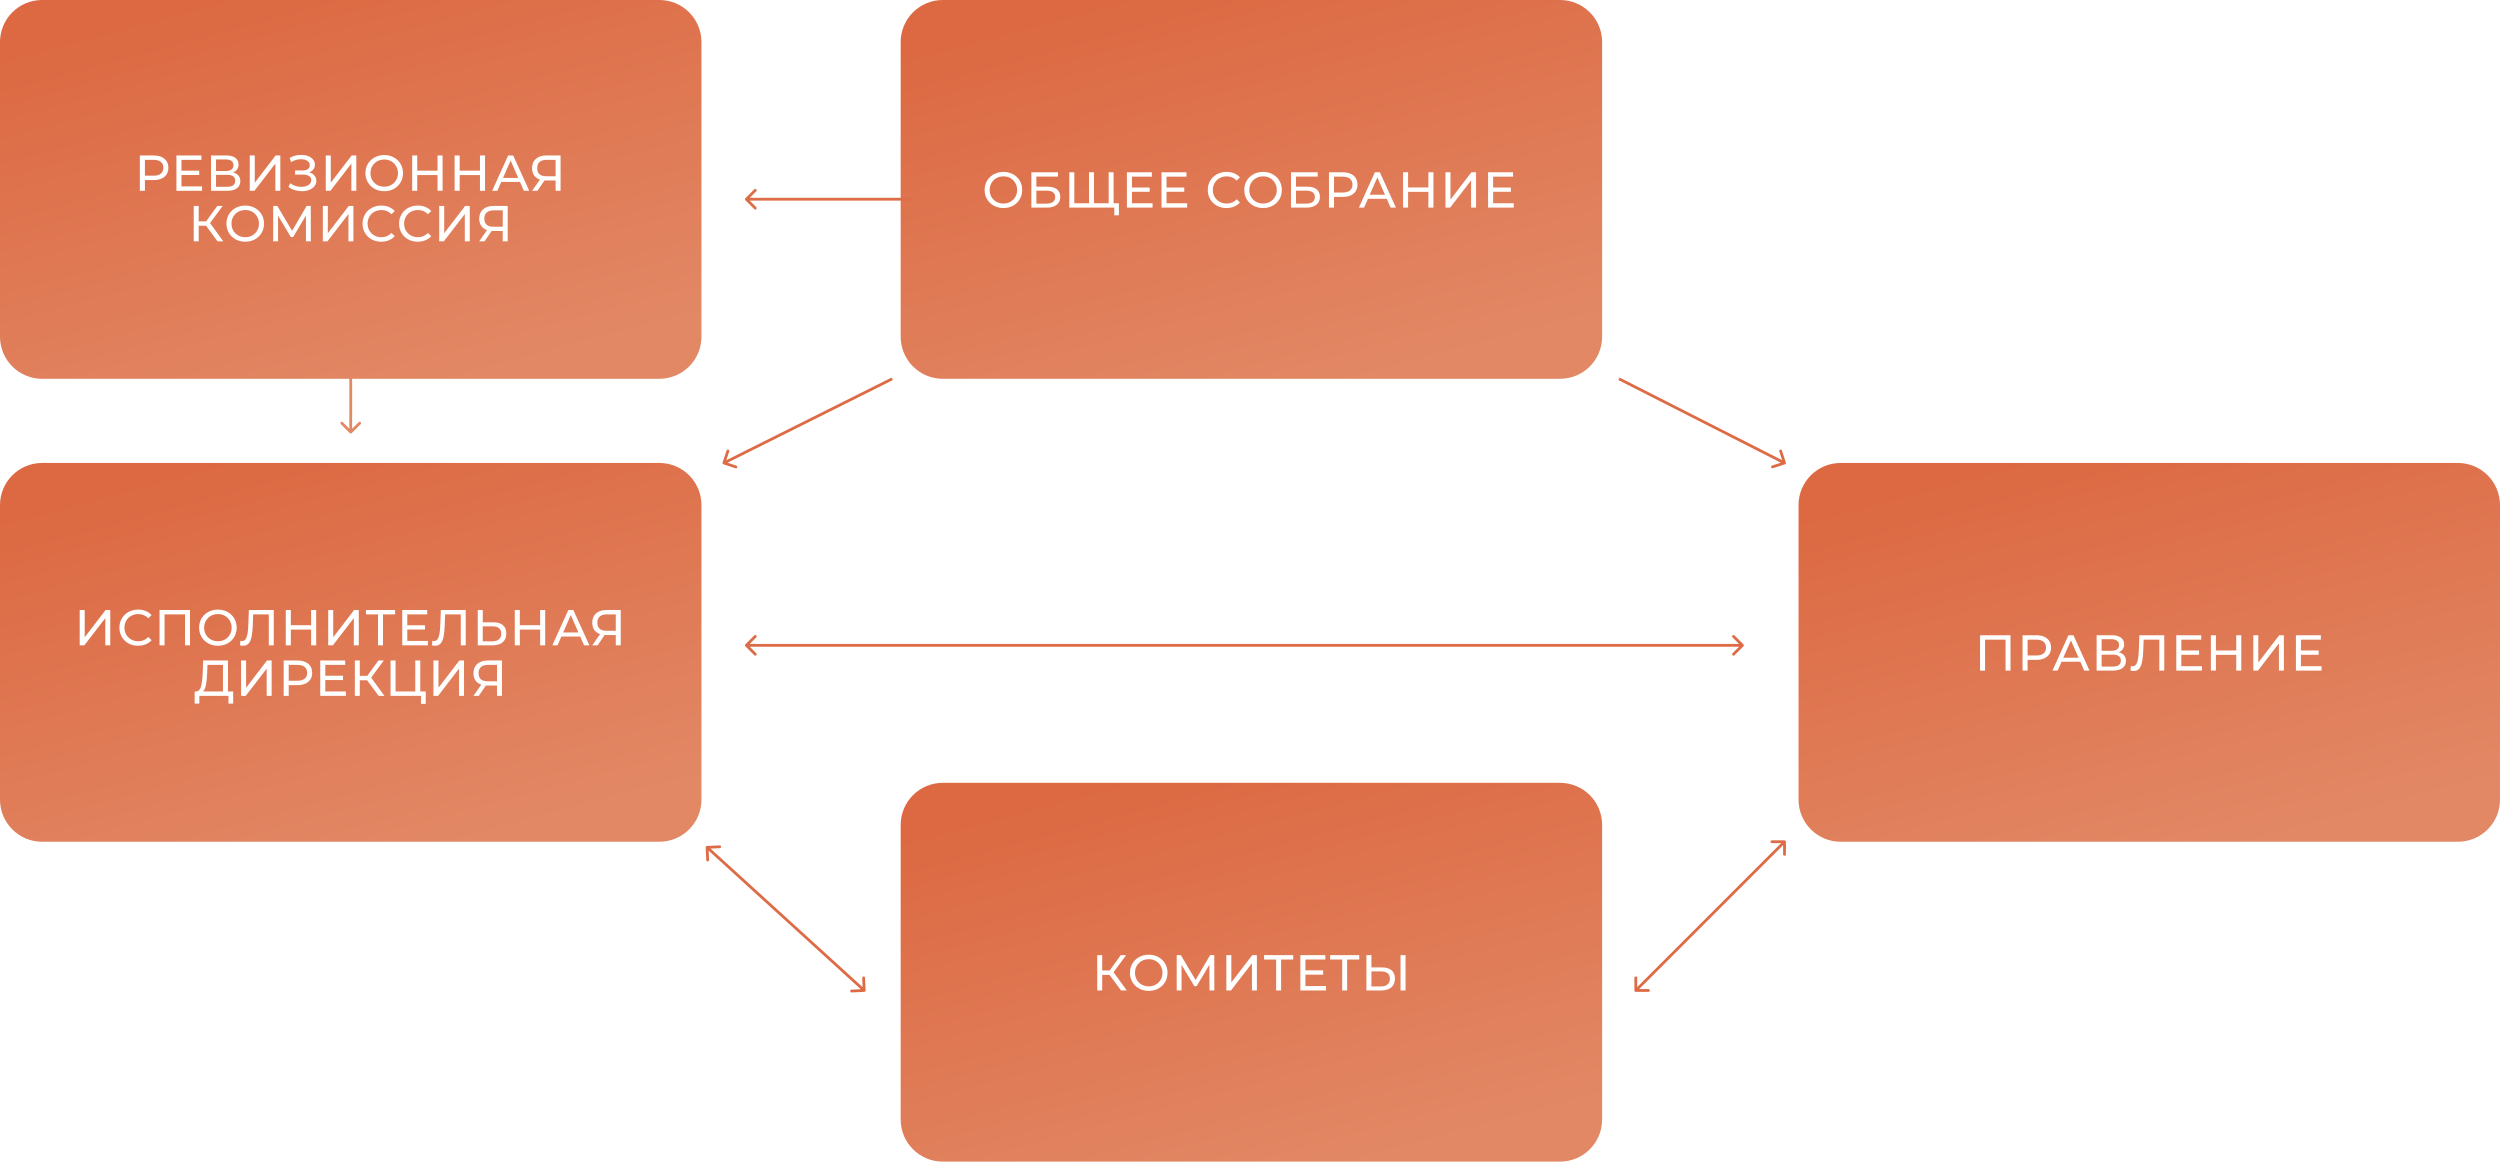 <?xml version="1.0" encoding="UTF-8"?> <svg xmlns="http://www.w3.org/2000/svg" width="891" height="414" viewBox="0 0 891 414" fill="none"><path d="M556 0C564.284 3.22129e-07 571 6.716 571 15V120C571 128.284 564.284 135 556 135H336C327.716 135 321 128.284 321 120V15C321 6.716 327.716 3.22129e-07 336 0H556ZM381.105 61.4V74H397.126V76.754H398.782V72.434H396.892V61.4H395.128V72.434H389.89V61.4H388.126V72.434H382.888V61.4H381.105ZM357.632 61.256C356.36 61.256 355.214 61.538 354.194 62.102C353.174 62.654 352.37 63.422 351.782 64.406C351.206 65.39 350.918 66.488 350.918 67.7C350.918 68.912 351.206 70.01 351.782 70.994C352.37 71.978 353.174 72.752 354.194 73.316C355.214 73.868 356.36 74.144 357.632 74.144C358.892 74.144 360.032 73.868 361.052 73.316C362.072 72.752 362.87 71.984 363.446 71.012C364.022 70.028 364.31 68.924 364.31 67.7C364.31 66.476 364.022 65.378 363.446 64.406C362.87 63.422 362.072 62.654 361.052 62.102C360.032 61.538 358.892 61.256 357.632 61.256ZM437.136 61.256C435.876 61.256 434.735 61.538 433.715 62.102C432.695 62.654 431.897 63.422 431.321 64.406C430.745 65.378 430.457 66.476 430.457 67.7C430.457 68.924 430.745 70.028 431.321 71.012C431.897 71.984 432.689 72.752 433.697 73.316C434.717 73.868 435.857 74.144 437.117 74.144C438.101 74.144 439.001 73.976 439.817 73.64C440.645 73.304 441.347 72.812 441.923 72.164L440.753 71.03C439.793 72.038 438.611 72.542 437.207 72.542C436.271 72.542 435.425 72.332 434.669 71.912C433.913 71.492 433.32 70.915 432.888 70.184C432.468 69.44 432.258 68.612 432.258 67.7C432.258 66.788 432.468 65.966 432.888 65.234C433.32 64.49 433.913 63.908 434.669 63.488C435.425 63.068 436.271 62.858 437.207 62.858C438.623 62.858 439.805 63.356 440.753 64.352L441.923 63.218C441.347 62.57 440.651 62.084 439.835 61.76C439.019 61.424 438.119 61.256 437.136 61.256ZM450.17 61.256C448.898 61.256 447.751 61.538 446.731 62.102C445.711 62.654 444.907 63.422 444.319 64.406C443.743 65.39 443.456 66.488 443.456 67.7C443.456 68.912 443.743 70.01 444.319 70.994C444.907 71.978 445.711 72.752 446.731 73.316C447.751 73.868 448.898 74.144 450.17 74.144C451.43 74.144 452.57 73.868 453.59 73.316C454.61 72.752 455.407 71.984 455.983 71.012C456.559 70.028 456.848 68.924 456.848 67.7C456.848 66.476 456.559 65.378 455.983 64.406C455.407 63.422 454.61 62.654 453.59 62.102C452.57 61.538 451.43 61.256 450.17 61.256ZM367.58 61.4V74H372.979C374.551 74 375.758 73.67 376.598 73.01C377.45 72.35 377.876 71.402 377.876 70.166C377.876 68.99 377.486 68.09 376.706 67.466C375.926 66.842 374.786 66.53 373.286 66.53H369.361V62.93H377.084V61.4H367.58ZM401.628 61.4V74H410.771V72.434H403.428V68.366H409.746V66.836H403.428V62.966H410.52V61.4H401.628ZM413.959 61.4V74H423.103V72.434H415.759V68.366H422.076V66.836H415.759V62.966H422.851V61.4H413.959ZM460.117 61.4V74H465.518C467.089 74 468.296 73.67 469.136 73.01C469.988 72.35 470.413 71.402 470.413 70.166C470.413 68.99 470.023 68.09 469.243 67.466C468.463 66.842 467.323 66.53 465.823 66.53H461.899V62.93H469.621V61.4H460.117ZM473.644 61.4V74H475.443V70.184H478.558C480.19 70.184 481.473 69.794 482.409 69.014C483.345 68.234 483.813 67.16 483.813 65.792C483.813 64.424 483.345 63.35 482.409 62.57C481.473 61.79 480.19 61.4 478.558 61.4H473.644ZM490.005 61.4L484.299 74H486.152L487.538 70.85H494.234L495.62 74H497.511L491.786 61.4H490.005ZM500.045 61.4V74H501.845V68.384H509.081V74H510.881V61.4H509.081V66.818H501.845V61.4H500.045ZM515.171 61.4V74H516.827L524.297 64.298V74H526.061V61.4H524.404L516.953 71.12V61.4H515.171ZM530.349 61.4V74H539.493V72.434H532.149V68.366H538.467V66.836H532.149V62.966H539.241V61.4H530.349ZM372.908 67.952C375.02 67.952 376.076 68.714 376.076 70.238C376.076 71.006 375.806 71.588 375.266 71.984C374.726 72.38 373.94 72.578 372.908 72.578H369.361V67.952H372.908ZM465.445 67.952C467.557 67.952 468.613 68.714 468.613 70.238C468.613 71.006 468.344 71.588 467.804 71.984C467.264 72.38 466.477 72.578 465.445 72.578H461.899V67.952H465.445ZM357.632 62.858C358.556 62.858 359.384 63.068 360.116 63.488C360.86 63.908 361.442 64.49 361.862 65.234C362.294 65.966 362.51 66.788 362.51 67.7C362.51 68.612 362.294 69.44 361.862 70.184C361.442 70.916 360.86 71.492 360.116 71.912C359.384 72.332 358.556 72.542 357.632 72.542C356.708 72.542 355.868 72.332 355.112 71.912C354.368 71.492 353.78 70.916 353.348 70.184C352.928 69.44 352.718 68.612 352.718 67.7C352.718 66.788 352.928 65.966 353.348 65.234C353.78 64.49 354.368 63.908 355.112 63.488C355.868 63.068 356.708 62.858 357.632 62.858ZM450.17 62.858C451.094 62.858 451.921 63.068 452.653 63.488C453.397 63.908 453.979 64.49 454.399 65.234C454.831 65.966 455.048 66.788 455.048 67.7C455.048 68.612 454.831 69.44 454.399 70.184C453.979 70.916 453.397 71.492 452.653 71.912C451.921 72.332 451.094 72.542 450.17 72.542C449.246 72.542 448.405 72.332 447.649 71.912C446.905 71.492 446.318 70.916 445.886 70.184C445.466 69.44 445.256 68.612 445.256 67.7C445.256 66.788 445.466 65.966 445.886 65.234C446.318 64.49 446.906 63.908 447.649 63.488C448.405 63.068 449.246 62.858 450.17 62.858ZM493.604 69.41H488.168L490.887 63.236L493.604 69.41ZM478.503 62.966C479.643 62.966 480.513 63.212 481.113 63.704C481.713 64.184 482.014 64.88 482.014 65.792C482.014 66.704 481.713 67.406 481.113 67.898C480.513 68.378 479.643 68.618 478.503 68.618H475.443V62.966H478.503Z" fill="url(#paint0_linear_10716_1285)"></path><path d="M235 0C243.284 3.22129e-07 250 6.716 250 15V120C250 128.284 243.284 135 235 135H15C6.716 135 6.04031e-08 128.284 0 120V15C0 6.716 6.716 3.22129e-07 15 0H235ZM87.418 73.256C86.146 73.256 84.999 73.538 83.98 74.102C82.96 74.654 82.155 75.422 81.567 76.406C80.992 77.39 80.703 78.488 80.703 79.7C80.703 80.912 80.991 82.01 81.567 82.994C82.155 83.978 82.96 84.752 83.98 85.316C84.999 85.868 86.146 86.144 87.418 86.144C88.678 86.144 89.818 85.868 90.838 85.316C91.858 84.752 92.656 83.984 93.231 83.012C93.807 82.028 94.096 80.924 94.096 79.7C94.096 78.476 93.807 77.378 93.231 76.406C92.656 75.422 91.858 74.654 90.838 74.102C89.818 73.538 88.678 73.256 87.418 73.256ZM135.888 73.256C134.628 73.256 133.488 73.538 132.468 74.102C131.448 74.654 130.65 75.422 130.074 76.406C129.498 77.378 129.21 78.476 129.21 79.7C129.21 80.924 129.498 82.028 130.074 83.012C130.65 83.984 131.442 84.752 132.45 85.316C133.47 85.868 134.61 86.144 135.87 86.144C136.854 86.144 137.753 85.975 138.569 85.64C139.397 85.304 140.1 84.812 140.676 84.164L139.506 83.03C138.546 84.038 137.364 84.542 135.96 84.542C135.024 84.542 134.178 84.332 133.422 83.912C132.666 83.492 132.072 82.916 131.64 82.184C131.22 81.44 131.01 80.612 131.01 79.7C131.01 78.788 131.22 77.966 131.64 77.234C132.072 76.49 132.666 75.908 133.422 75.488C134.178 75.068 135.024 74.858 135.96 74.858C137.376 74.858 138.558 75.356 139.506 76.352L140.676 75.218C140.1 74.57 139.404 74.084 138.588 73.76C137.772 73.424 136.872 73.256 135.888 73.256ZM148.904 73.256C147.644 73.256 146.504 73.538 145.484 74.102C144.464 74.654 143.666 75.422 143.09 76.406C142.514 77.378 142.226 78.476 142.226 79.7C142.226 80.924 142.514 82.028 143.09 83.012C143.666 83.984 144.458 84.752 145.466 85.316C146.486 85.868 147.626 86.144 148.886 86.144C149.87 86.144 150.77 85.976 151.586 85.64C152.414 85.304 153.116 84.812 153.692 84.164L152.522 83.03C151.562 84.038 150.38 84.542 148.976 84.542C148.04 84.542 147.194 84.332 146.438 83.912C145.682 83.492 145.088 82.916 144.656 82.184C144.236 81.44 144.026 80.612 144.026 79.7C144.026 78.788 144.236 77.966 144.656 77.234C145.088 76.49 145.682 75.908 146.438 75.488C147.194 75.068 148.04 74.859 148.976 74.858C150.392 74.858 151.574 75.356 152.522 76.352L153.692 75.218C153.116 74.57 152.42 74.084 151.604 73.76C150.789 73.424 149.888 73.256 148.904 73.256ZM69.048 73.4V86H70.811V80.456H73.439L77.525 86H79.578L74.861 79.502L79.361 73.4H77.436L73.476 78.872H70.811V73.4H69.048ZM97.365 73.4V86H99.094V76.874L103.647 84.47H104.476L109.029 76.82L109.047 86H110.775L110.758 73.4H109.281L104.098 82.256L98.842 73.4H97.365ZM115.058 73.4V86H116.714L124.184 76.298V86H125.947V73.4H124.291L116.84 83.12V73.4H115.058ZM156.532 73.4V86H158.188L165.658 76.298V86H167.422V73.4H165.766L158.313 83.12V73.4H156.532ZM175.887 73.4C174.327 73.4 173.084 73.802 172.16 74.606C171.248 75.398 170.792 76.508 170.792 77.936C170.792 78.944 171.033 79.802 171.513 80.51C171.993 81.206 172.682 81.704 173.582 82.004L170.792 86H172.7L175.221 82.31C175.329 82.322 175.49 82.328 175.706 82.328H179.181V86H180.944V73.4H175.887ZM87.418 74.858C88.342 74.859 89.169 75.068 89.901 75.488C90.645 75.908 91.228 76.49 91.647 77.234C92.079 77.966 92.296 78.788 92.296 79.7C92.296 80.612 92.079 81.44 91.647 82.184C91.228 82.916 90.645 83.492 89.901 83.912C89.169 84.332 88.342 84.542 87.418 84.542C86.494 84.542 85.653 84.332 84.897 83.912C84.153 83.492 83.566 82.916 83.134 82.184C82.714 81.44 82.504 80.612 82.504 79.7C82.504 78.788 82.714 77.966 83.134 77.234C83.566 76.49 84.153 75.908 84.897 75.488C85.653 75.068 86.494 74.858 87.418 74.858ZM179.181 74.966V80.816H175.851C174.783 80.816 173.972 80.57 173.42 80.078C172.88 79.574 172.61 78.854 172.61 77.918C172.61 76.958 172.899 76.226 173.475 75.722C174.051 75.218 174.878 74.966 175.958 74.966H179.181ZM107.345 55.202C106.637 55.202 105.929 55.292 105.221 55.472C104.513 55.652 103.84 55.922 103.204 56.282L103.78 57.758C104.32 57.422 104.89 57.17 105.49 57.002C106.102 56.834 106.702 56.75 107.29 56.75C108.19 56.75 108.934 56.942 109.522 57.326C110.11 57.71 110.404 58.232 110.404 58.892C110.404 59.48 110.177 59.942 109.721 60.278C109.277 60.602 108.653 60.764 107.849 60.764H105.166V62.222H107.975C108.911 62.222 109.636 62.396 110.152 62.744C110.668 63.08 110.927 63.566 110.927 64.202C110.927 64.946 110.584 65.534 109.9 65.966C109.216 66.386 108.37 66.596 107.362 66.596C106.666 66.596 105.976 66.488 105.292 66.272C104.608 66.056 103.99 65.732 103.438 65.3L102.809 66.632C103.492 67.136 104.248 67.514 105.076 67.766C105.904 68.018 106.738 68.144 107.578 68.144C108.502 68.144 109.355 68 110.135 67.712C110.927 67.412 111.556 66.986 112.024 66.434C112.504 65.87 112.744 65.216 112.744 64.472C112.744 63.728 112.522 63.092 112.078 62.565C111.634 62.025 111.017 61.646 110.225 61.43C110.848 61.19 111.335 60.83 111.683 60.35C112.042 59.87 112.223 59.312 112.223 58.676C112.223 57.968 112 57.35 111.557 56.822C111.125 56.294 110.536 55.892 109.792 55.616C109.048 55.34 108.232 55.202 107.345 55.202ZM136.951 55.256C135.679 55.256 134.533 55.538 133.514 56.102C132.494 56.654 131.69 57.422 131.102 58.406C130.526 59.39 130.237 60.488 130.237 61.7C130.237 62.912 130.526 64.01 131.102 64.994C131.69 65.978 132.494 66.752 133.514 67.316C134.533 67.868 135.679 68.144 136.951 68.144C138.211 68.144 139.352 67.868 140.372 67.316C141.392 66.752 142.19 65.984 142.766 65.012C143.342 64.028 143.63 62.924 143.63 61.7C143.63 60.476 143.342 59.378 142.766 58.406C142.19 57.422 141.392 56.654 140.372 56.102C139.352 55.538 138.211 55.256 136.951 55.256ZM49.845 55.4V68H51.645V64.184H54.759C56.391 64.183 57.674 63.794 58.61 63.014C59.546 62.234 60.015 61.16 60.015 59.792C60.015 58.424 59.546 57.35 58.61 56.57C57.674 55.79 56.391 55.401 54.759 55.4H49.845ZM62.878 55.4V68H72.022V66.434H64.678V62.366H70.996V60.836H64.678V56.966H71.77V55.4H62.878ZM75.209 55.4V68H80.969C82.493 68 83.65 67.7 84.442 67.1C85.246 66.5 85.648 65.653 85.648 64.561C85.648 63.746 85.426 63.08 84.982 62.565C84.55 62.036 83.909 61.67 83.057 61.466C83.681 61.226 84.161 60.866 84.497 60.386C84.845 59.906 85.019 59.324 85.019 58.64C85.019 57.596 84.629 56.798 83.849 56.246C83.081 55.682 82.007 55.4 80.627 55.4H75.209ZM89.016 55.4V68H90.672L98.143 58.298V68H99.906V55.4H98.25L90.798 65.12V55.4H89.016ZM116.104 55.4V68H117.76L125.229 58.298V68H126.993V55.4H125.337L117.886 65.12V55.4H116.104ZM146.899 55.4V68H148.699V62.384H155.936V68H157.735V55.4H155.936V60.818H148.699V55.4H146.899ZM162.025 55.4V68H163.825V62.384H171.062V68H172.861V55.4H171.062V60.818H163.825V55.4H162.025ZM181.11 55.4L175.404 68H177.259L178.645 64.85H185.341L186.727 68H188.617L182.893 55.4H181.11ZM194.729 55.4C193.17 55.4 191.928 55.803 191.004 56.606C190.092 57.398 189.636 58.508 189.636 59.935C189.636 60.943 189.876 61.802 190.355 62.51C190.835 63.206 191.526 63.704 192.426 64.004L189.636 68H191.544L194.063 64.31C194.171 64.322 194.334 64.328 194.55 64.328H198.023V68H199.788V55.4H194.729ZM80.933 62.312C81.893 62.312 82.613 62.486 83.093 62.834C83.585 63.17 83.831 63.698 83.831 64.418C83.831 65.858 82.865 66.578 80.933 66.578H76.991V62.312H80.933ZM136.951 56.858C137.875 56.858 138.704 57.068 139.436 57.488C140.18 57.908 140.762 58.49 141.182 59.234C141.614 59.966 141.83 60.788 141.83 61.7C141.83 62.612 141.613 63.44 141.182 64.184C140.762 64.916 140.18 65.492 139.436 65.912C138.704 66.332 137.875 66.542 136.951 66.542C136.027 66.542 135.187 66.332 134.432 65.912C133.688 65.492 133.1 64.916 132.668 64.184C132.248 63.44 132.038 62.612 132.038 61.7C132.038 60.788 132.248 59.966 132.668 59.234C133.1 58.49 133.688 57.908 134.432 57.488C135.188 57.068 136.027 56.858 136.951 56.858ZM184.711 63.41H179.274L181.993 57.236L184.711 63.41ZM198.023 56.966V62.816H194.693C193.626 62.816 192.816 62.57 192.264 62.078C191.724 61.574 191.454 60.854 191.454 59.918C191.454 58.958 191.741 58.226 192.317 57.722C192.893 57.218 193.722 56.966 194.802 56.966H198.023ZM54.704 56.966C55.844 56.966 56.715 57.212 57.315 57.704C57.914 58.184 58.214 58.88 58.214 59.792C58.214 60.704 57.914 61.406 57.315 61.898C56.715 62.378 55.844 62.618 54.704 62.618H51.645V56.966H54.704ZM80.501 56.822C81.365 56.822 82.031 57.002 82.499 57.362C82.967 57.71 83.201 58.22 83.201 58.892C83.201 59.563 82.967 60.074 82.499 60.422C82.043 60.77 81.377 60.944 80.501 60.944H76.991V56.822H80.501Z" fill="url(#paint1_linear_10716_1285)"></path><path d="M235 165C243.284 165 250 171.716 250 180V285C250 293.284 243.284 300 235 300H15C6.716 300 6.04031e-08 293.284 0 285V180C0 171.716 6.716 165 15 165H235ZM139.2 235.4V248H150.055V250.862H151.729V246.434H149.784V235.4H148.002V246.434H140.982V235.4H139.2ZM72.392 235.4L72.266 239.45C72.194 241.646 71.996 243.35 71.672 244.562C71.348 245.762 70.789 246.386 69.997 246.434H69.386L69.367 250.754H71.042L71.06 248H81.428V250.754H83.102V246.434H81.247V235.4H72.392ZM85.922 235.4V248H87.578L95.049 238.298V248H96.812V235.4H95.156L87.704 245.12V235.4H85.922ZM101.101 235.4V248H102.9V244.184H106.015C107.647 244.184 108.931 243.794 109.867 243.014C110.803 242.234 111.271 241.16 111.271 239.792C111.271 238.424 110.803 237.35 109.867 236.57C108.931 235.79 107.647 235.4 106.015 235.4H101.101ZM114.135 235.4V248H123.278V246.434H115.935V242.366H122.253V240.836H115.935V236.966H123.026V235.4H114.135ZM126.465 235.4V248H128.229V242.456H130.857L134.943 248H136.995L132.279 241.502L136.779 235.4H134.854L130.894 240.872H128.229V235.4H126.465ZM154.484 235.4V248H156.14L163.61 238.298V248H165.374V235.4H163.718L156.266 245.12V235.4H154.484ZM173.839 235.4C172.279 235.4 171.036 235.802 170.112 236.606C169.201 237.398 168.744 238.508 168.744 239.936C168.744 240.944 168.985 241.802 169.465 242.51C169.945 243.206 170.634 243.704 171.534 244.004L168.744 248H170.652L173.173 244.31C173.281 244.322 173.443 244.328 173.658 244.328H177.133V248H178.896V235.4H173.839ZM79.466 236.966V246.434H72.356C72.847 245.99 73.202 245.186 73.418 244.022C73.646 242.859 73.79 241.388 73.85 239.612L73.939 236.966H79.466ZM177.133 236.966V242.816H173.803C172.735 242.816 171.924 242.57 171.372 242.078C170.832 241.574 170.562 240.854 170.562 239.918C170.563 238.958 170.851 238.226 171.427 237.722C172.003 237.218 172.831 236.966 173.91 236.966H177.133ZM105.961 236.966C107.101 236.966 107.97 237.212 108.57 237.704C109.17 238.184 109.471 238.88 109.471 239.792C109.471 240.704 109.17 241.406 108.57 241.898C107.97 242.378 107.101 242.618 105.961 242.618H102.9V236.966H105.961ZM49.234 217.256C47.974 217.256 46.834 217.538 45.815 218.102C44.794 218.654 43.996 219.422 43.42 220.406C42.844 221.378 42.557 222.476 42.557 223.7C42.557 224.924 42.844 226.028 43.42 227.012C43.996 227.984 44.788 228.752 45.796 229.316C46.816 229.868 47.956 230.143 49.216 230.144C50.2 230.144 51.1 229.976 51.916 229.64C52.744 229.304 53.447 228.812 54.023 228.164L52.852 227.03C51.893 228.038 50.711 228.542 49.307 228.542C48.371 228.542 47.525 228.332 46.769 227.912C46.013 227.492 45.418 226.916 44.986 226.184C44.566 225.44 44.356 224.612 44.356 223.7C44.356 222.788 44.566 221.966 44.986 221.234C45.418 220.49 46.013 219.908 46.769 219.488C47.525 219.068 48.371 218.858 49.307 218.858C50.722 218.858 51.905 219.356 52.852 220.352L54.023 219.218C53.447 218.57 52.751 218.084 51.935 217.76C51.119 217.424 50.218 217.256 49.234 217.256ZM77.676 217.256C76.404 217.256 75.257 217.538 74.237 218.102C73.217 218.654 72.413 219.422 71.825 220.406C71.249 221.39 70.961 222.488 70.961 223.7C70.961 224.912 71.249 226.01 71.825 226.994C72.413 227.978 73.217 228.752 74.237 229.316C75.257 229.868 76.404 230.144 77.676 230.144C78.936 230.143 80.076 229.868 81.096 229.316C82.116 228.752 82.913 227.984 83.489 227.012C84.065 226.028 84.353 224.924 84.353 223.7C84.353 222.476 84.065 221.378 83.489 220.406C82.913 219.422 82.116 218.654 81.096 218.102C80.076 217.538 78.936 217.256 77.676 217.256ZM88.693 217.4L88.496 222.71C88.448 224.066 88.346 225.158 88.189 225.986C88.034 226.814 87.799 227.438 87.487 227.858C87.175 228.266 86.762 228.47 86.246 228.47C86.054 228.47 85.862 228.446 85.67 228.398L85.544 230C85.928 230.096 86.306 230.144 86.678 230.144C87.494 230.144 88.142 229.874 88.622 229.334C89.102 228.782 89.45 227.966 89.666 226.886C89.894 225.806 90.038 224.396 90.098 222.656L90.224 218.966H95.804V230H97.567V217.4H88.693ZM157.114 217.4L156.917 222.71C156.869 224.066 156.766 225.158 156.61 225.986C156.454 226.814 156.221 227.438 155.909 227.858C155.597 228.266 155.183 228.47 154.667 228.47C154.475 228.47 154.283 228.446 154.091 228.398L153.965 230C154.349 230.096 154.727 230.144 155.099 230.144C155.915 230.144 156.563 229.874 157.043 229.334C157.523 228.782 157.871 227.966 158.087 226.886C158.315 225.806 158.459 224.396 158.519 222.656L158.645 218.966H164.225V230H165.988V217.4H157.114ZM28.404 217.4V230H30.06L37.53 220.298V230H39.294V217.4H37.638L30.186 227.12V217.4H28.404ZM56.862 217.4V230H58.645V218.966H65.952V230H67.716V217.4H56.862ZM101.853 217.4V230H103.652V224.384H110.889V230H112.688V217.4H110.889V222.818H103.652V217.4H101.853ZM116.978 217.4V230H118.634L126.104 220.298V230H127.868V217.4H126.212L118.76 227.12V217.4H116.978ZM130.429 217.4V218.966H134.73V230H136.494V218.966H140.814V217.4H130.429ZM143.362 217.4V230H152.506V228.434H145.162V224.366H151.48V222.836H145.162V218.966H152.254V217.4H143.362ZM170.273 217.4V230H175.476C177.072 230 178.295 229.64 179.147 228.92C180.011 228.2 180.443 227.15 180.443 225.77C180.443 224.462 180.041 223.472 179.237 222.8C178.445 222.128 177.3 221.792 175.8 221.792H172.056V217.4H170.273ZM183.466 217.4V230H185.266V224.384H192.502V230H194.302V217.4H192.502V222.818H185.266V217.4H183.466ZM202.551 217.4L196.845 230H198.699L200.085 226.85H206.781L208.167 230H210.057L204.333 217.4H202.551ZM216.17 217.4C214.61 217.4 213.368 217.802 212.444 218.606C211.532 219.398 211.076 220.508 211.076 221.936C211.076 222.943 211.316 223.802 211.796 224.51C212.276 225.206 212.966 225.704 213.866 226.004L211.076 230H212.984L215.504 226.31C215.612 226.322 215.774 226.328 215.99 226.328H219.464V230H221.229V217.4H216.17ZM175.403 223.214C177.563 223.214 178.643 224.078 178.644 225.806C178.644 226.706 178.362 227.396 177.798 227.876C177.246 228.344 176.447 228.578 175.403 228.578H172.056V223.214H175.403ZM77.676 218.858C78.6 218.858 79.427 219.068 80.159 219.488C80.903 219.908 81.485 220.49 81.905 221.234C82.337 221.966 82.554 222.788 82.554 223.7C82.554 224.612 82.337 225.44 81.905 226.184C81.485 226.916 80.903 227.492 80.159 227.912C79.427 228.332 78.6 228.542 77.676 228.542C76.752 228.542 75.911 228.332 75.155 227.912C74.411 227.492 73.824 226.916 73.392 226.184C72.972 225.44 72.762 224.612 72.762 223.7C72.762 222.788 72.972 221.966 73.392 221.234C73.824 220.49 74.411 219.908 75.155 219.488C75.911 219.068 76.752 218.858 77.676 218.858ZM206.151 225.41H200.715L203.434 219.236L206.151 225.41ZM219.464 218.966V224.816H216.134C215.066 224.816 214.256 224.57 213.704 224.078C213.164 223.574 212.895 222.854 212.895 221.918C212.895 220.958 213.182 220.226 213.758 219.722C214.334 219.218 215.162 218.966 216.242 218.966H219.464Z" fill="url(#paint2_linear_10716_1285)"></path><path d="M556 279C564.284 279 571 285.716 571 294V399C571 407.284 564.284 414 556 414H336C327.716 414 321 407.284 321 399V294C321 285.716 327.716 279 336 279H556ZM409.429 340.256C408.157 340.256 407.01 340.538 405.99 341.102C404.97 341.654 404.166 342.422 403.578 343.406C403.002 344.39 402.714 345.488 402.714 346.7C402.714 347.912 403.002 349.01 403.578 349.994C404.166 350.978 404.97 351.752 405.99 352.316C407.01 352.868 408.157 353.144 409.429 353.144C410.689 353.143 411.829 352.868 412.849 352.316C413.869 351.752 414.666 350.984 415.242 350.012C415.818 349.028 416.106 347.924 416.106 346.7C416.106 345.476 415.818 344.378 415.242 343.406C414.666 342.422 413.869 341.654 412.849 341.102C411.829 340.538 410.689 340.256 409.429 340.256ZM391.059 340.4V353H392.822V347.456H395.45L399.536 353H401.589L396.872 346.502L401.372 340.4H399.446L395.486 345.872H392.822V340.4H391.059ZM419.376 340.4V353H421.104V343.874L425.658 351.47H426.486L431.04 343.82L431.058 353H432.786L432.769 340.4H431.292L426.108 349.256L420.853 340.4H419.376ZM437.068 340.4V353H438.725L446.194 343.298V353H447.958V340.4H446.302L438.851 350.12V340.4H437.068ZM450.519 340.4V341.966H454.82V353H456.585V341.966H460.904V340.4H450.519ZM463.452 340.4V353H472.597V351.434H465.252V347.366H471.57V345.836H465.252V341.966H472.344V340.4H463.452ZM474.055 340.4V341.966H478.356V353H480.121V341.966H484.44V340.4H474.055ZM486.988 340.4V353H492.19C493.786 353 495.01 352.64 495.862 351.92C496.726 351.2 497.158 350.15 497.158 348.77C497.158 347.462 496.756 346.472 495.952 345.8C495.16 345.128 494.014 344.792 492.515 344.792H488.771V340.4H486.988ZM499.156 340.4V353H500.938V340.4H499.156ZM492.118 346.214C494.278 346.214 495.358 347.078 495.358 348.806C495.358 349.706 495.077 350.396 494.513 350.876C493.961 351.344 493.162 351.578 492.118 351.578H488.771V346.214H492.118ZM409.429 341.858C410.353 341.858 411.18 342.068 411.912 342.488C412.656 342.908 413.238 343.49 413.658 344.234C414.09 344.966 414.307 345.788 414.307 346.7C414.307 347.612 414.09 348.44 413.658 349.184C413.238 349.916 412.656 350.492 411.912 350.912C411.18 351.332 410.352 351.542 409.429 351.542C408.505 351.542 407.664 351.332 406.908 350.912C406.164 350.492 405.577 349.916 405.145 349.184C404.725 348.44 404.515 347.612 404.515 346.7C404.515 345.788 404.725 344.966 405.145 344.234C405.576 343.49 406.164 342.908 406.908 342.488C407.664 342.068 408.505 341.858 409.429 341.858Z" fill="url(#paint3_linear_10716_1285)"></path><path d="M876 165C884.284 165 891 171.716 891 180V285C891 293.284 884.284 300 876 300H656C647.716 300 641 293.284 641 285V180C641 171.716 647.716 165 656 165H876ZM762.467 226.4L762.269 231.71C762.221 233.066 762.119 234.158 761.963 234.986C761.807 235.814 761.573 236.438 761.261 236.858C760.949 237.266 760.534 237.47 760.019 237.47C759.827 237.47 759.635 237.446 759.443 237.398L759.317 239C759.701 239.096 760.079 239.144 760.451 239.144C761.267 239.144 761.915 238.874 762.395 238.334C762.875 237.782 763.223 236.966 763.439 235.886C763.667 234.806 763.811 233.396 763.871 231.656L763.997 227.966H769.577V239H771.341V226.4H762.467ZM705.693 226.4V239H707.475V227.966H714.783V239H716.547V226.4H705.693ZM720.836 226.4V239H722.636V235.184H725.75C727.382 235.184 728.667 234.794 729.603 234.014C730.538 233.234 731.006 232.16 731.006 230.792C731.006 229.424 730.538 228.35 729.603 227.57C728.667 226.79 727.382 226.4 725.75 226.4H720.836ZM737.197 226.4L731.491 239H733.345L734.731 235.85H741.427L742.813 239H744.703L738.979 226.4H737.197ZM747.237 226.4V239H752.998C754.522 239 755.68 238.7 756.472 238.1C757.276 237.5 757.678 236.653 757.678 235.562C757.678 234.746 757.455 234.08 757.012 233.564C756.58 233.036 755.938 232.67 755.086 232.466C755.71 232.226 756.189 231.866 756.525 231.386C756.873 230.906 757.048 230.324 757.048 229.64C757.048 228.596 756.658 227.798 755.878 227.246C755.11 226.682 754.035 226.4 752.655 226.4H747.237ZM775.626 226.4V239H784.77V237.434H777.426V233.366H783.744V231.836H777.426V227.966H784.518V226.4H775.626ZM787.956 226.4V239H789.757V233.384H796.992V239H798.792V226.4H796.992V231.818H789.757V226.4H787.956ZM803.082 226.4V239H804.738L812.208 229.298V239H813.972V226.4H812.316L804.864 236.12V226.4H803.082ZM818.261 226.4V239H827.404V237.434H820.061V233.366H826.378V231.836H820.061V227.966H827.152V226.4H818.261ZM752.962 233.312C753.922 233.312 754.642 233.486 755.122 233.834C755.614 234.17 755.859 234.698 755.859 235.418C755.859 236.858 754.894 237.578 752.962 237.578H749.02V233.312H752.962ZM740.797 234.41H735.361L738.079 228.236L740.797 234.41ZM725.696 227.966C726.836 227.966 727.706 228.212 728.306 228.704C728.906 229.184 729.206 229.88 729.206 230.792C729.206 231.704 728.906 232.406 728.306 232.898C727.706 233.378 726.836 233.618 725.696 233.618H722.636V227.966H725.696ZM752.529 227.822C753.393 227.822 754.059 228.002 754.527 228.362C754.995 228.71 755.229 229.22 755.229 229.892C755.229 230.564 754.995 231.074 754.527 231.422C754.071 231.77 753.405 231.944 752.529 231.944H749.02V227.822H752.529Z" fill="url(#paint4_linear_10716_1285)"></path><path d="M636.5 300C636.5 299.724 636.276 299.5 636 299.5L631.5 299.5C631.224 299.5 631 299.724 631 300C631 300.276 631.224 300.5 631.5 300.5L635.5 300.5L635.5 304.5C635.5 304.776 635.724 305 636 305C636.276 305 636.5 304.776 636.5 304.5L636.5 300ZM582.5 353C582.5 353.276 582.724 353.5 583 353.5L587.5 353.5C587.776 353.5 588 353.276 588 353C588 352.724 587.776 352.5 587.5 352.5L583.5 352.5L583.5 348.5C583.5 348.224 583.276 348 583 348C582.724 348 582.5 348.224 582.5 348.5L582.5 353ZM636 300L635.646 299.646L582.646 352.646L583 353L583.354 353.354L636.354 300.354L636 300Z" fill="#DD6B45"></path><path d="M621.354 230.354C621.549 230.158 621.549 229.842 621.354 229.646L618.172 226.464C617.976 226.269 617.66 226.269 617.465 226.464C617.269 226.66 617.269 226.976 617.464 227.172L620.293 230L617.464 232.828C617.269 233.024 617.269 233.34 617.464 233.535C617.66 233.731 617.976 233.731 618.172 233.536L621.354 230.354ZM265.646 229.643C265.451 229.838 265.451 230.154 265.646 230.35L268.828 233.532C269.024 233.727 269.34 233.727 269.536 233.532C269.731 233.336 269.731 233.02 269.536 232.825L266.707 229.996L269.536 227.168C269.731 226.973 269.731 226.656 269.536 226.461C269.34 226.265 269.024 226.265 268.828 226.461L265.646 229.643ZM621 230L621 229.5L266 229.496L266 229.996L266 230.496L621 230.5L621 230Z" fill="#DD6B45"></path><path d="M636.155 165.475C636.417 165.39 636.561 165.108 636.475 164.845L635.081 160.567C634.996 160.304 634.714 160.16 634.451 160.246C634.188 160.332 634.045 160.614 634.13 160.876L635.37 164.68L631.567 165.919C631.304 166.004 631.16 166.286 631.246 166.549C631.332 166.812 631.614 166.955 631.876 166.87L636.155 165.475ZM636 165L636.227 164.554L577.227 134.554L577 135L576.773 135.446L635.773 165.446L636 165Z" fill="#DD6B45"></path><path d="M251.977 301.501C251.701 301.513 251.488 301.747 251.501 302.023L251.711 306.518C251.723 306.794 251.958 307.007 252.233 306.995C252.509 306.982 252.722 306.748 252.71 306.472L252.523 302.476L256.518 302.289C256.794 302.277 257.007 302.042 256.995 301.767C256.982 301.491 256.748 301.278 256.472 301.29L251.977 301.501ZM308.023 353.499C308.299 353.487 308.512 353.253 308.499 352.977L308.289 348.482C308.277 348.206 308.042 347.993 307.767 348.005C307.491 348.018 307.278 348.252 307.29 348.528L307.477 352.524L303.482 352.711C303.206 352.723 302.993 352.958 303.005 353.233C303.018 353.509 303.252 353.722 303.528 353.71L308.023 353.499ZM252 302L251.663 302.37L307.663 353.37L308 353L308.337 352.63L252.337 301.63L252 302Z" fill="#DD6B45"></path><path d="M257.526 164.842C257.438 165.104 257.58 165.387 257.842 165.474L262.111 166.897C262.373 166.985 262.656 166.843 262.743 166.581C262.831 166.319 262.689 166.036 262.427 165.949L258.632 164.684L259.897 160.889C259.985 160.627 259.843 160.344 259.581 160.257C259.319 160.169 259.036 160.311 258.949 160.573L257.526 164.842ZM258 165L258.224 165.447L318.224 135.447L318 135L317.776 134.553L257.776 164.553L258 165Z" fill="#DD6B45"></path><path d="M124.646 154.354C124.842 154.549 125.158 154.549 125.354 154.354L128.536 151.172C128.731 150.976 128.731 150.66 128.536 150.464C128.34 150.269 128.024 150.269 127.828 150.464L125 153.293L122.172 150.464C121.976 150.269 121.66 150.269 121.464 150.464C121.269 150.66 121.269 150.976 121.464 151.172L124.646 154.354ZM125 154H125.5V134H125H124.5V154H125Z" fill="#E18865"></path><path d="M265.646 70.646C265.451 70.842 265.451 71.158 265.646 71.354L268.828 74.535C269.024 74.731 269.34 74.731 269.536 74.535C269.731 74.34 269.731 74.024 269.536 73.828L266.707 71L269.536 68.172C269.731 67.976 269.731 67.66 269.536 67.465C269.34 67.269 269.024 67.269 268.828 67.465L265.646 70.646ZM266 71V71.5H325V71V70.5H266V71Z" fill="#DD6D46"></path><defs><linearGradient id="paint0_linear_10716_1285" x1="408.274" y1="-3.4" x2="448.353" y2="145.644" gradientUnits="userSpaceOnUse"><stop stop-color="#DC6942"></stop><stop offset="1" stop-color="#E28865"></stop></linearGradient><linearGradient id="paint1_linear_10716_1285" x1="87.274" y1="-3.4" x2="127.353" y2="145.644" gradientUnits="userSpaceOnUse"><stop stop-color="#DC6942"></stop><stop offset="1" stop-color="#E28865"></stop></linearGradient><linearGradient id="paint2_linear_10716_1285" x1="87.274" y1="161.6" x2="127.353" y2="310.644" gradientUnits="userSpaceOnUse"><stop stop-color="#DC6942"></stop><stop offset="1" stop-color="#E28865"></stop></linearGradient><linearGradient id="paint3_linear_10716_1285" x1="408.274" y1="275.6" x2="448.353" y2="424.644" gradientUnits="userSpaceOnUse"><stop stop-color="#DC6942"></stop><stop offset="1" stop-color="#E28865"></stop></linearGradient><linearGradient id="paint4_linear_10716_1285" x1="728.274" y1="161.6" x2="768.353" y2="310.644" gradientUnits="userSpaceOnUse"><stop stop-color="#DC6942"></stop><stop offset="1" stop-color="#E28865"></stop></linearGradient></defs></svg> 
